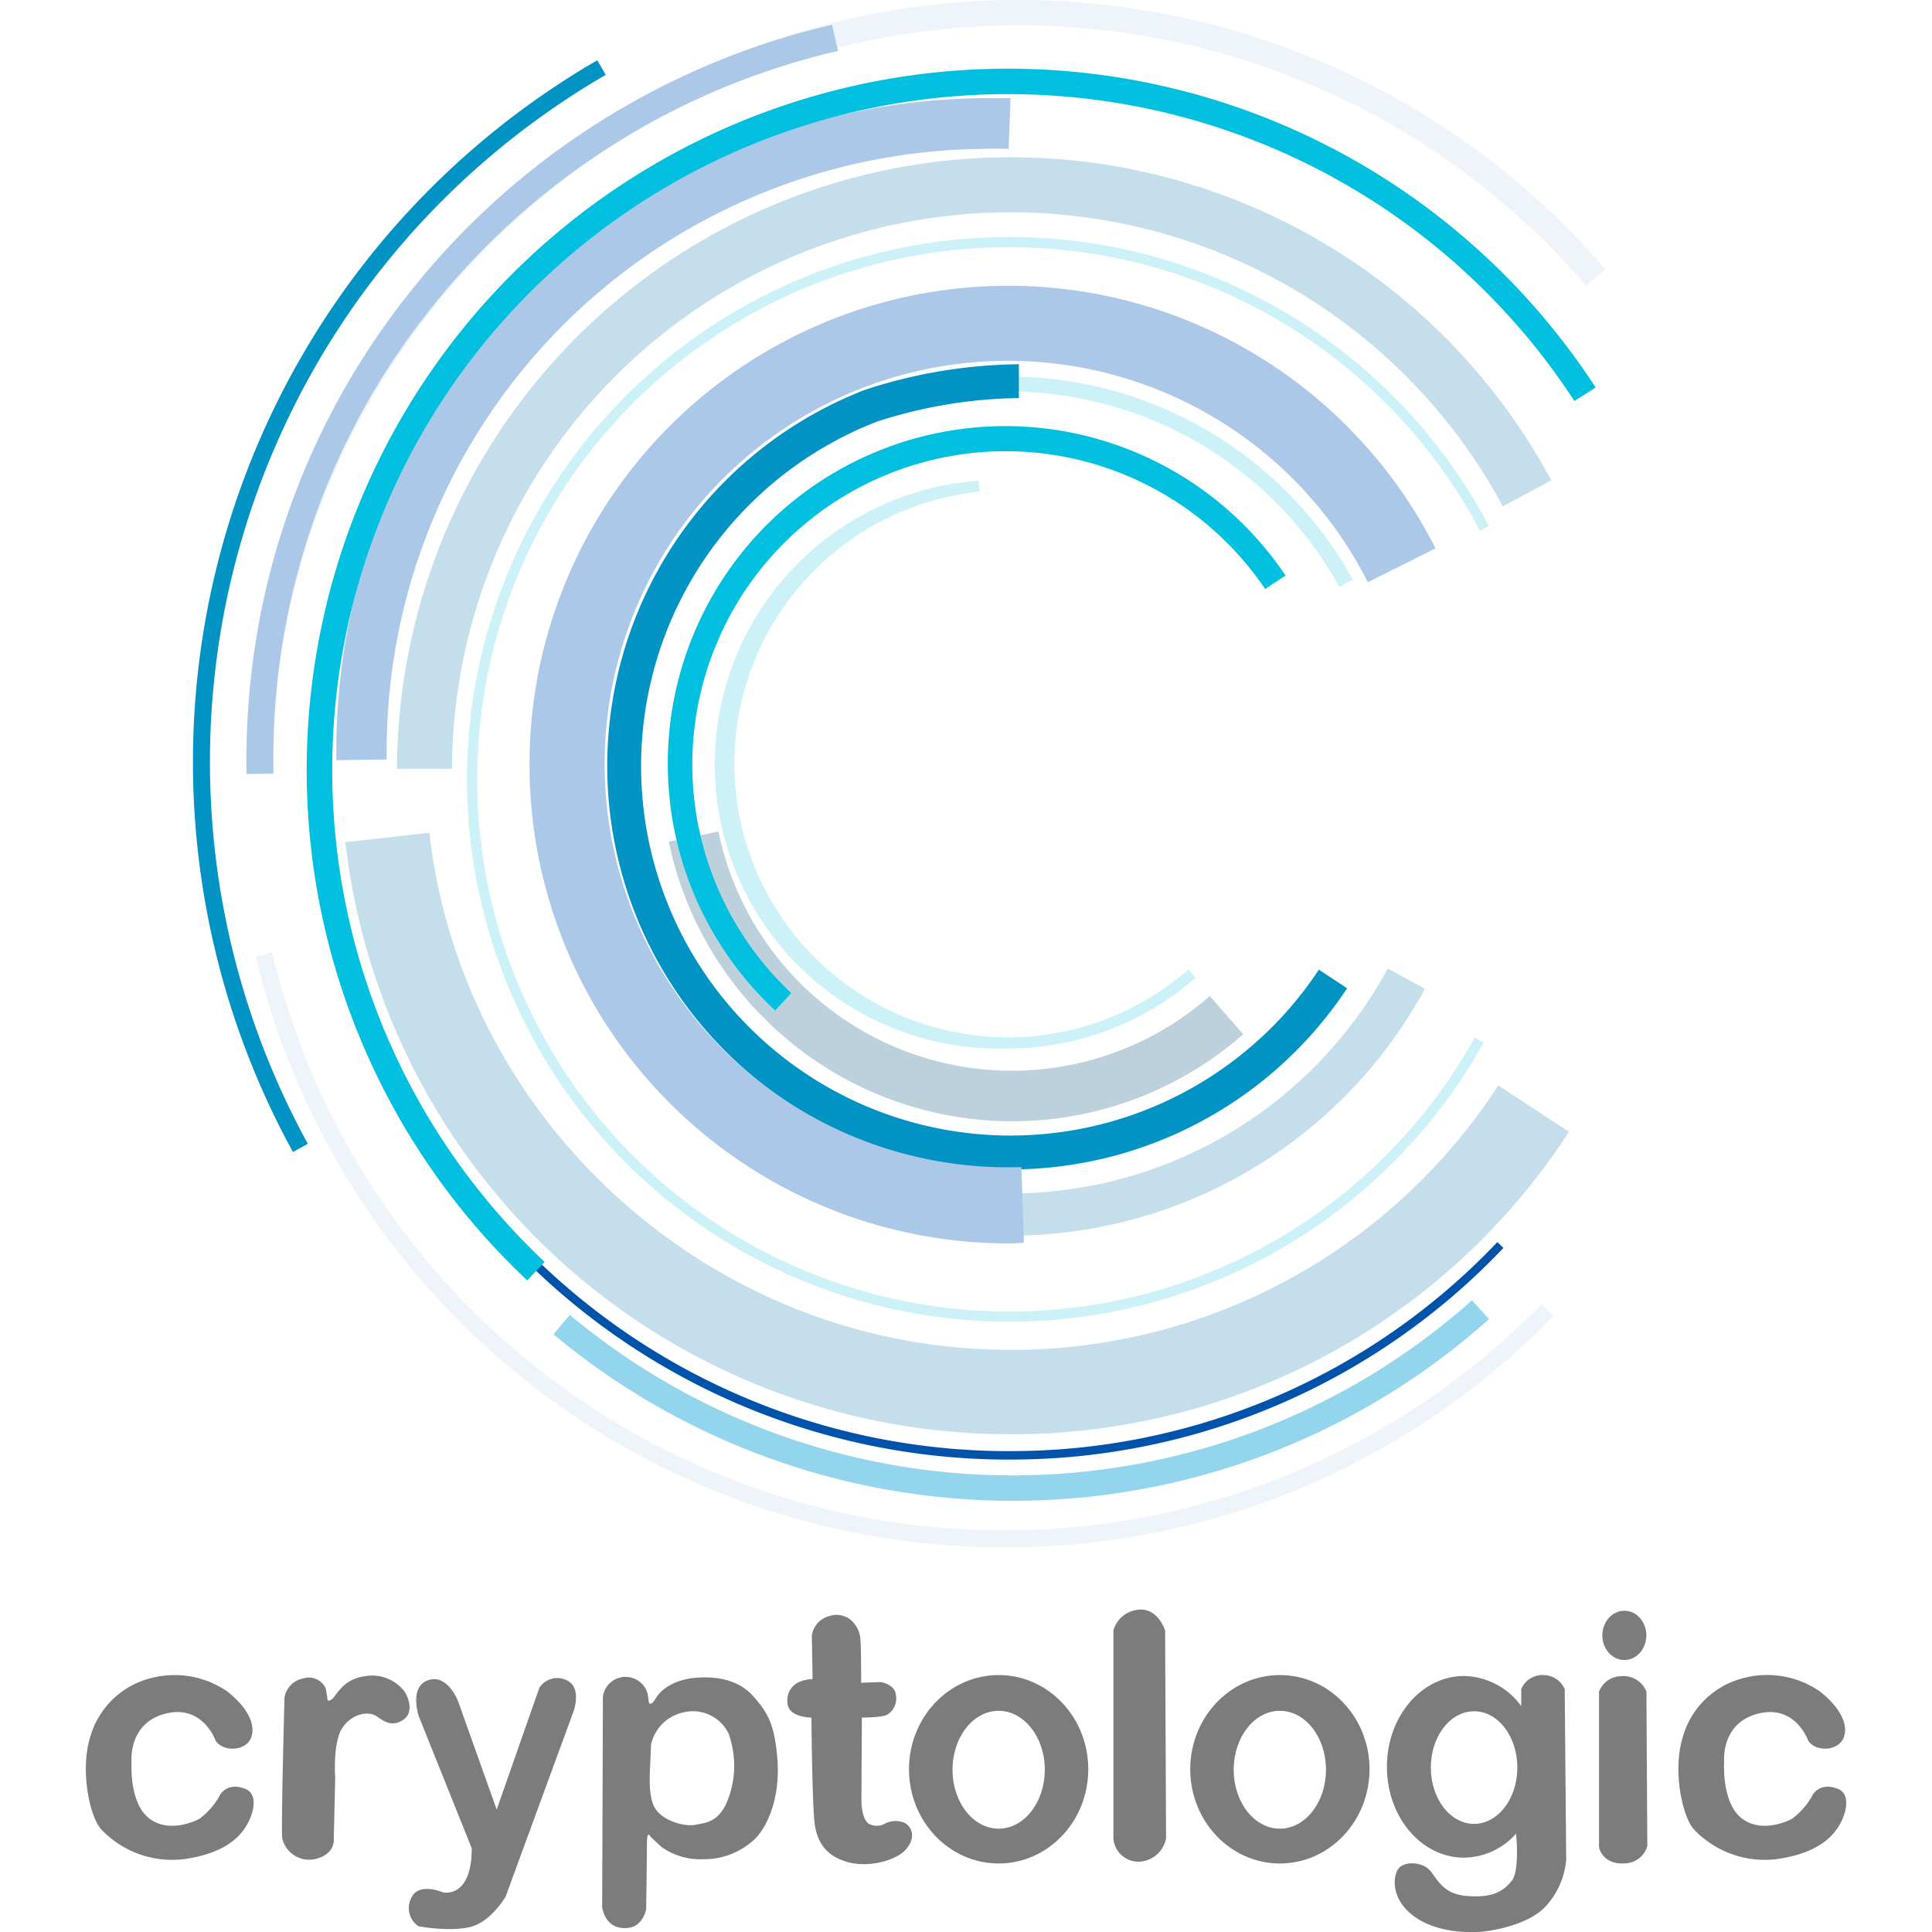 <?xml version="1.0"?>
<svg xmlns="http://www.w3.org/2000/svg" viewBox="0 0 260 285.36" width="30" height="30"><defs><style>.cls-1,.cls-4{fill:#abc8e8;}.cls-1,.cls-5{opacity:0.2;}.cls-2{fill:#0053ab;}.cls-3{fill:#93d5ec;}.cls-5,.cls-8{fill:#00bfdf;}.cls-6{fill:#0093c4;}.cls-7{fill:#bcd1db;}.cls-9{fill:#c4deeb;}.cls-10{fill:#7c7c7c;}</style></defs><g id="&#x421;&#x43B;&#x43E;&#x439;_2" data-name="&#x421;&#x43B;&#x43E;&#x439; 2"><g id="&#x421;&#x43B;&#x43E;&#x439;_1-2" data-name="&#x421;&#x43B;&#x43E;&#x439; 1"><path class="cls-1" d="M27.37,114.21H23.62A114.21,114.21,0,0,1,224.46,39.79l-2.84,2.44a110.46,110.46,0,0,0-194.25,72Z"/><path class="cls-1" d="M135.56,228.55A113.65,113.65,0,0,1,25.09,141.28l2.43-.57A111.1,111.1,0,0,0,215,192.64l1.79,1.75a112.87,112.87,0,0,1-79.94,34.15Z"/><path class="cls-2" d="M136.2,215.58h-1A101.31,101.31,0,0,1,35,113.45h1.23a100.1,100.1,0,0,0,99.05,100.88h1a99,99,0,0,0,72.2-30.87l.9.86A100.27,100.27,0,0,1,136.2,215.58Z"/><path class="cls-3" d="M136.89,221.67h-1a106,106,0,0,1-66.82-24.59l2.41-2.87a102,102,0,0,0,133.26-2.16l2.5,2.79A105.43,105.43,0,0,1,136.89,221.67Z"/><path class="cls-4" d="M23.75,114.33A110.41,110.41,0,0,1,47,44.25,111.81,111.81,0,0,1,110.21,3.66l.89,3.86a107.8,107.8,0,0,0-61,39.15,106.42,106.42,0,0,0-22.38,67.59Z"/><path class="cls-5" d="M136.18,154.87A42,42,0,0,1,131.85,71l.17,1.61a40.41,40.41,0,1,0,30.84,70.56l1.07,1.22A42,42,0,0,1,136.18,154.87Z"/><path class="cls-5" d="M111.05,166.25a58.19,58.19,0,1,1,76.1-80.64l-2,1.08A55.95,55.95,0,1,0,112,164.22Z"/><path class="cls-6" d="M136.57,172.72A59.58,59.58,0,0,1,115.05,57.59a74.8,74.8,0,0,1,22.76-3.79v5a70.1,70.1,0,0,0-21,3.49,54.57,54.57,0,1,0,65.31,80.93l4.17,2.75a59.65,59.65,0,0,1-49.7,26.76Z"/><path class="cls-7" d="M136.77,165.62a51.88,51.88,0,0,1-50.67-41.3l7.34-1.5A44.24,44.24,0,0,0,166,147.12l4.95,5.63A51.69,51.69,0,0,1,136.77,165.62Z"/><path class="cls-8" d="M101.81,149.25A49.85,49.85,0,1,1,177.19,85l-3,2a46.28,46.28,0,1,0-70,59.68Z"/><path class="cls-9" d="M136.46,182.51a69.8,69.8,0,0,1-69.72-69.72H73a63.48,63.48,0,0,0,119.29,30.26l5.49,3A69.73,69.73,0,0,1,136.46,182.51Z"/><path class="cls-9" d="M136.52,211.84c-1.18,0-2.34,0-3.52-.06a98.74,98.74,0,0,1-94.67-87.39L50.74,123c4.78,42,40.33,74.85,82.69,76.32a85.72,85.72,0,0,0,75.19-39l10.45,6.84A98,98,0,0,1,136.52,211.84Z"/><path class="cls-4" d="M136.19,183.65A70.72,70.72,0,1,1,199.35,81l-10,5a59.56,59.56,0,1,0-51.17,86.38l.38,11.15C137.79,183.63,137,183.65,136.19,183.65Z"/><path class="cls-4" d="M37,112.28A96.41,96.41,0,0,1,132,14.5c1.52,0,3.06,0,4.58,0L136.29,22c-1.4-.05-2.82-.06-4.23,0a88.92,88.92,0,0,0-87.62,90.18Z"/><path class="cls-9" d="M54.08,113.55l-8.12,0a90.65,90.65,0,0,1,170.49-42.6l-7.16,3.84a82.53,82.53,0,0,0-155.21,38.8Z"/><path class="cls-5" d="M136.4,195.22A80.11,80.11,0,1,1,207.24,77.69l-1.34.7a78.6,78.6,0,1,0-.76,74.85l1.32.74A80.22,80.22,0,0,1,136.4,195.22Z"/><path class="cls-8" d="M65.19,189.12A103.57,103.57,0,1,1,223,57.23l-3.14,2A99.83,99.83,0,1,0,67.76,186.39Z"/><path class="cls-6" d="M30.59,170.15A119.77,119.77,0,0,1,75.54,8.9l1.25,2.16a117.28,117.28,0,0,0-44,157.88Z"/><path class="cls-10" d="M19.17,257.11s-1.86-5.42-7.42-4-5,7.13-5,7.13-.43,6.14,2.71,8.42,7.28,0,7.28,0a10.6,10.6,0,0,0,2.86-3.14c.71-1.57,2.28-2,4-1.28s1.29,3.14.43,4.85-2.85,4.43-9,5.43A14.42,14.42,0,0,1,2.18,270.1C.47,268-.81,261.39.61,256.68a12.47,12.47,0,0,1,9.14-8.85,13.67,13.67,0,0,1,11.13,2c2.57,2,4.28,4.57,3.57,6.71S20.31,258.83,19.17,257.11Z"/><path class="cls-10" d="M254.4,257.11s-1.86-5.42-7.42-4-5,7.13-5,7.13-.43,6.14,2.71,8.42,7.28,0,7.28,0a10.6,10.6,0,0,0,2.86-3.14c.71-1.57,2.28-2,4-1.28s1.29,3.14.43,4.85-2.85,4.43-9,5.43a14.41,14.41,0,0,1-12.85-4.43c-1.71-2.14-3-8.71-1.57-13.42a12.47,12.47,0,0,1,9.14-8.85,13.67,13.67,0,0,1,11.13,2c2.57,2,4.28,4.57,3.57,6.71S255.54,258.83,254.4,257.11Z"/><path class="cls-10" d="M29.34,250.8a3.4,3.4,0,0,1,2.78-2.89,2.72,2.72,0,0,1,3.32,1.49l.22,1.29s-.11.86.64.32,1.6-3,4.92-3.43a6,6,0,0,1,5.57,1.93c.75.75,1.81,3.36.11,4.5s-2.89.21-4-.54-3.54-.43-5,1.72-1.07,7.38-1.07,7.38l-.21,9s.32,2.25-2.68,3a4.08,4.08,0,0,1-4.92-3C28.8,270.39,29.34,250.8,29.34,250.8Z"/><path class="cls-10" d="M57,273l-7.82-19.49s-1.49-4.39,1.4-5.35S55,251.33,55,251.33l5.68,15.95,6.31-18a3.14,3.14,0,0,1,3.86-1.18c2.56,1,1.17,4.71,1.17,4.71L62,280.13s-2.14,3.75-5.25,4.49-7.6-.1-7.6-.1a3.22,3.22,0,0,1-1.17-4c1-2.68,4.81-1,4.81-1S57,280.45,57,273Z"/><path class="cls-10" d="M102.13,259.68c-.44-5.19-1.49-6.74-3.42-9s-4.82-3.11-8.35-2.89-5.46,1.82-6.21,3.1-1,.54-1,.54L83,250.26a3.38,3.38,0,0,0-6.63.32l-.11,31.15c.43,2.25,1.93,3.32,4,3S82.76,282,82.76,282s.11-7.39.11-9.64.53-1.07.53-1.07l1.61,1.5a9.91,9.91,0,0,0,6.21,1.82,10.88,10.88,0,0,0,7.49-2.89C100.31,270.28,102.67,266,102.13,259.68ZM95,265.36c-1.31,3.85-3.42,3.85-5,4.17s-5.14-.64-6.1-2.78-.54-5-.43-9a6.21,6.21,0,0,1,4.71-4.81,5.87,5.87,0,0,1,6.75,3.1A14,14,0,0,1,95,265.36Z"/><path class="cls-10" d="M107.17,253.69s-3.54,0-3.54-2.25a2.93,2.93,0,0,1,2-3.11,5.08,5.08,0,0,1,1.71-.32l-.11-6.42a3.49,3.49,0,0,1,2.57-2.89,3.3,3.3,0,0,1,3.75,1.18,4,4,0,0,1,.86,2.35c.1,1.07.1,5.46.1,5.46v.86l2.89-.11s2.14.32,2.25,1.93a2.81,2.81,0,0,1-1.28,2.89c-.75.43-3.75.43-3.75.43L114.55,266s0,2.78,1.18,3.42a2.47,2.47,0,0,0,2.36-.1,3.47,3.47,0,0,1,2.78-.11c1.28.64,1.71,2.35.21,4s-5.56,2.68-8.56,1.82c-2.74-.78-4.6-2.46-4.93-6.21S107.17,253.69,107.17,253.69Z"/><path class="cls-10" d="M134.82,247.41c-7.31,0-13.24,6.23-13.24,13.91s5.93,13.92,13.24,13.92,13.24-6.23,13.24-13.92S142.13,247.41,134.82,247.41Zm0,22.69c-3.76,0-6.81-3.9-6.81-8.71s3.05-8.7,6.81-8.7,6.82,3.9,6.82,8.7S138.59,270.1,134.82,270.1Z"/><path class="cls-10" d="M176.36,247.41c-7.31,0-13.24,6.23-13.24,13.91s5.93,13.92,13.24,13.92S189.6,269,189.6,261.32,183.67,247.41,176.36,247.41Zm0,22.69c-3.77,0-6.82-3.9-6.82-8.71s3.05-8.7,6.82-8.7,6.81,3.9,6.81,8.7S180.12,270.1,176.36,270.1Z"/><path class="cls-10" d="M151.77,271.53V240.84a4.2,4.2,0,0,1,3.57-3.07c3-.43,4.07,3.07,4.07,3.07l.14,30.69a4.25,4.25,0,0,1-3.64,3.42A3.71,3.71,0,0,1,151.77,271.53Z"/><path class="cls-10" d="M223.5,272.68V249.86a3.54,3.54,0,0,1,3.27-2.28,3.62,3.62,0,0,1,3.73,2.28l.13,22.82a3.53,3.53,0,0,1-3.34,2.54C224.48,275.44,223.5,273.42,223.5,272.68Z"/><path class="cls-10" d="M218.43,249.48a3.47,3.47,0,0,0-3.28-2.07,3.39,3.39,0,0,0-3.14,2.07V252a10.67,10.67,0,0,0-8.45-4.45c-6.29,0-11.39,6-11.39,13.42s5.1,13.41,11.39,13.41a10.43,10.43,0,0,0,7.69-3.55c.16,1.82.37,5.73-.66,7-1.36,1.64-2.93,2.5-6.64,2.21s-4.42-2.78-5.57-3.92-3.85-1.29-4.63.07-.86,4.85,3.06,7.28,9.35,1.85,9.35,1.85,6-.5,9.14-3.42a11.62,11.62,0,0,0,3.35-7.21Zm-13.38,19.91c-3.53,0-6.39-3.72-6.39-8.32s2.86-8.31,6.39-8.31,6.38,3.72,6.38,8.31S208.57,269.39,205.05,269.39Z"/><ellipse class="cls-10" cx="227.24" cy="241.55" rx="3.25" ry="3.64"/></g></g></svg>

